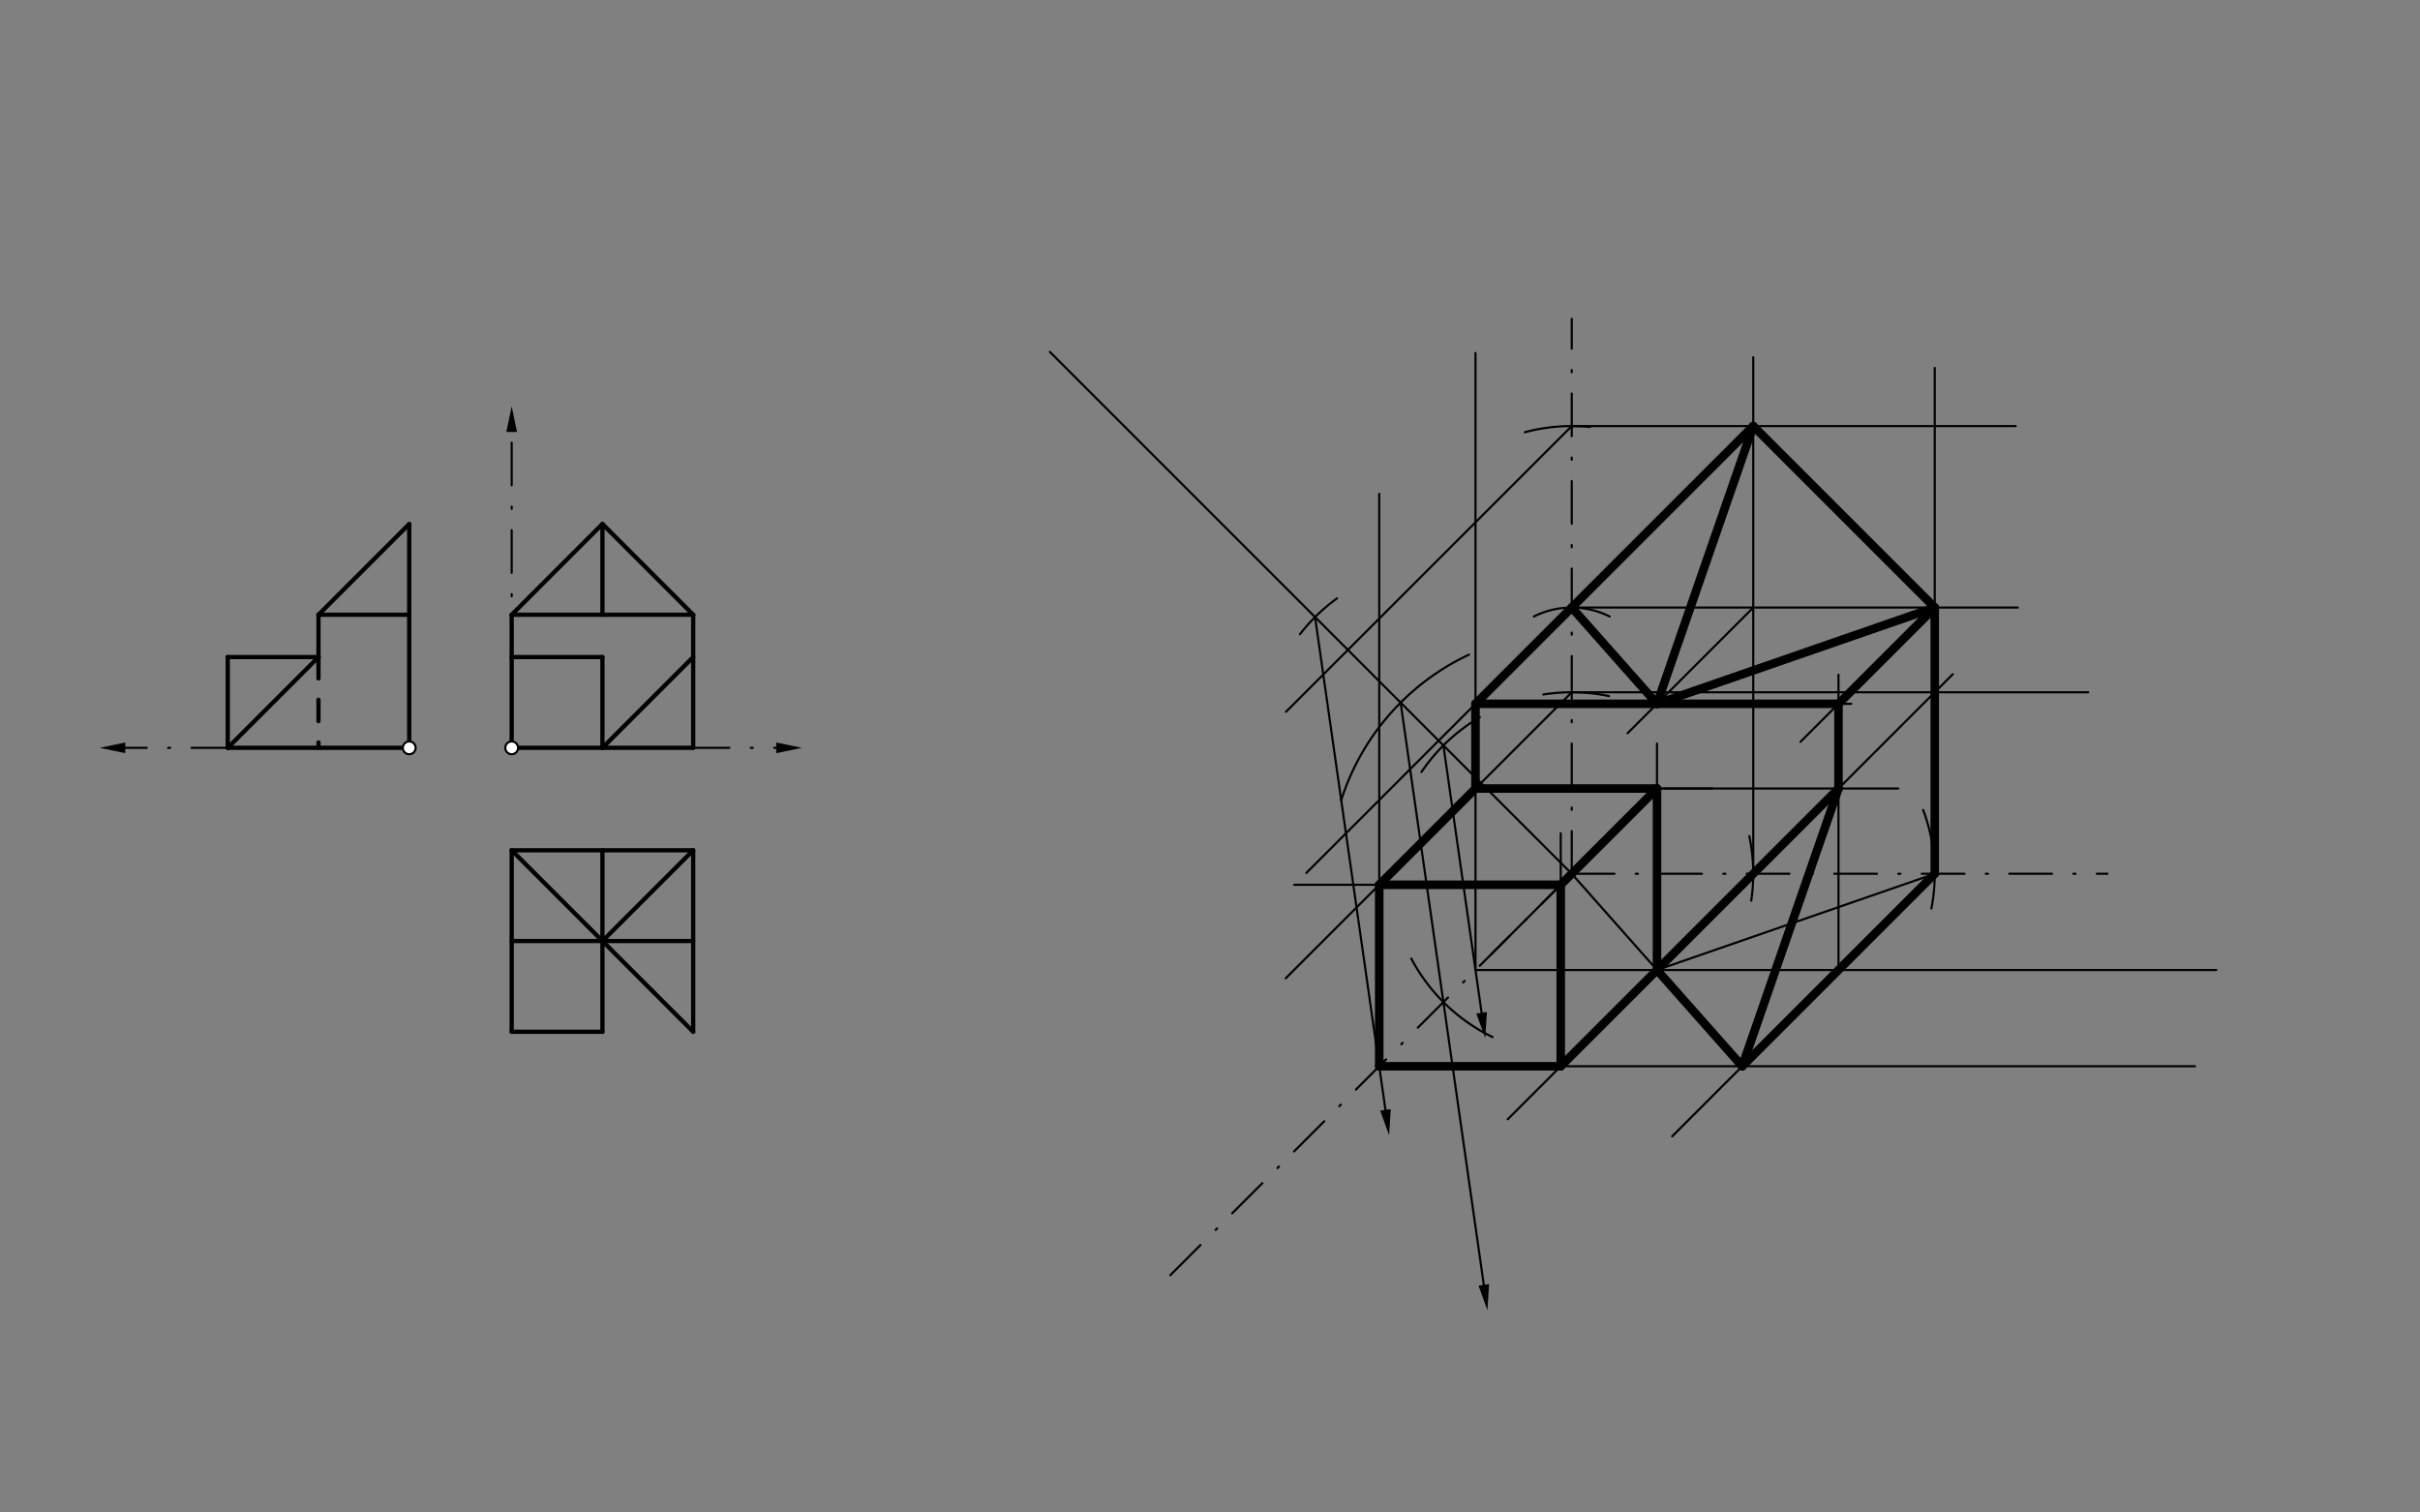 <svg xmlns="http://www.w3.org/2000/svg" class="svg--1it" height="100%" preserveAspectRatio="xMidYMid meet" viewBox="0 0 1133.858 708.661" width="100%"><rect x="0" y="0" width="1133.858" height="708.661" fill="#808080" stroke="none"/><defs><marker id="marker-arrow" markerHeight="16" markerUnits="userSpaceOnUse" markerWidth="24" orient="auto-start-reverse" refX="24" refY="4" viewBox="0 0 24 8"><path d="M 0 0 L 24 4 L 0 8 z" stroke="inherit"></path></marker></defs><g class="aux-layer--1FB"></g><g class="main-layer--3Vd"><g class="element--2qn"><line stroke="#000000" stroke-dasharray="none" stroke-linecap="round" stroke-width="2" x1="106.703" x2="149.223" y1="307.871" y2="307.871"></line></g><g class="element--2qn"><line stroke="#000000" stroke-dasharray="none" stroke-linecap="round" stroke-width="2" x1="149.223" x2="106.703" y1="307.871" y2="350.391"></line></g><g class="element--2qn"><line stroke="#000000" stroke-dasharray="none" stroke-linecap="round" stroke-width="2" x1="106.703" x2="106.703" y1="350.391" y2="307.871"></line></g><g class="element--2qn"><line stroke="#000000" stroke-dasharray="none" stroke-linecap="round" stroke-width="2" x1="106.703" x2="191.742" y1="350.391" y2="350.391"></line></g><g class="element--2qn"><line stroke="#000000" stroke-dasharray="none" stroke-linecap="round" stroke-width="2" x1="191.742" x2="191.742" y1="350.391" y2="288.028"></line></g><g class="element--2qn"><line stroke="#000000" stroke-dasharray="none" stroke-linecap="round" stroke-width="2" x1="191.742" x2="149.223" y1="288.028" y2="288.028"></line></g><g class="element--2qn"><line stroke="#000000" stroke-dasharray="none" stroke-linecap="round" stroke-width="2" x1="149.223" x2="149.223" y1="288.028" y2="307.871"></line></g><g class="element--2qn"><line stroke="#000000" stroke-dasharray="none" stroke-linecap="round" stroke-width="2" x1="149.223" x2="191.742" y1="288.028" y2="245.509"></line></g><g class="element--2qn"><line stroke="#000000" stroke-dasharray="none" stroke-linecap="round" stroke-width="2" x1="191.742" x2="191.742" y1="245.509" y2="288.028"></line></g><g class="element--2qn"><line stroke="#000000" stroke-dasharray="10" stroke-linecap="round" stroke-width="2" x1="149.223" x2="149.223" y1="307.871" y2="350.391"></line></g><g class="element--2qn"><line stroke="#000000" stroke-dasharray="none" stroke-linecap="round" stroke-width="2" x1="239.742" x2="282.262" y1="307.871" y2="307.871"></line></g><g class="element--2qn"><line stroke="#000000" stroke-dasharray="none" stroke-linecap="round" stroke-width="2" x1="282.262" x2="282.262" y1="307.871" y2="350.391"></line></g><g class="element--2qn"><line stroke="#000000" stroke-dasharray="none" stroke-linecap="round" stroke-width="2" x1="239.742" x2="239.742" y1="307.871" y2="350.391"></line></g><g class="element--2qn"><line stroke="#000000" stroke-dasharray="none" stroke-linecap="round" stroke-width="2" x1="239.742" x2="282.262" y1="350.391" y2="350.391"></line></g><g class="element--2qn"><line stroke="#000000" stroke-dasharray="none" stroke-linecap="round" stroke-width="2" x1="282.262" x2="324.782" y1="350.391" y2="307.871"></line></g><g class="element--2qn"><line stroke="#000000" stroke-dasharray="none" stroke-linecap="round" stroke-width="2" x1="324.782" x2="324.782" y1="288.028" y2="350.391"></line></g><g class="element--2qn"><line stroke="#000000" stroke-dasharray="none" stroke-linecap="round" stroke-width="2" x1="324.782" x2="282.262" y1="350.391" y2="350.391"></line></g><g class="element--2qn"><line stroke="#000000" stroke-dasharray="none" stroke-linecap="round" stroke-width="2" x1="324.782" x2="239.742" y1="288.028" y2="288.028"></line></g><g class="element--2qn"><line stroke="#000000" stroke-dasharray="none" stroke-linecap="round" stroke-width="2" x1="239.742" x2="239.742" y1="307.871" y2="288.028"></line></g><g class="element--2qn"><line stroke="#000000" stroke-dasharray="none" stroke-linecap="round" stroke-width="2" x1="282.262" x2="282.262" y1="288.028" y2="245.509"></line></g><g class="element--2qn"><line stroke="#000000" stroke-dasharray="none" stroke-linecap="round" stroke-width="2" x1="282.262" x2="239.742" y1="245.509" y2="288.028"></line></g><g class="element--2qn"><line stroke="#000000" stroke-dasharray="none" stroke-linecap="round" stroke-width="2" x1="282.262" x2="324.782" y1="245.509" y2="288.028"></line></g><g class="element--2qn"><line stroke="#000000" stroke-dasharray="none" stroke-linecap="round" stroke-width="2" x1="239.742" x2="324.782" y1="398.391" y2="398.391"></line></g><g class="element--2qn"><line stroke="#000000" stroke-dasharray="none" stroke-linecap="round" stroke-width="2" x1="324.782" x2="324.782" y1="398.391" y2="483.43"></line></g><g class="element--2qn"><line stroke="#000000" stroke-dasharray="none" stroke-linecap="round" stroke-width="2" x1="324.782" x2="282.262" y1="483.43" y2="440.91"></line></g><g class="element--2qn"><line stroke="#000000" stroke-dasharray="none" stroke-linecap="round" stroke-width="2" x1="282.262" x2="324.782" y1="440.91" y2="440.91"></line></g><g class="element--2qn"><line stroke="#000000" stroke-dasharray="none" stroke-linecap="round" stroke-width="2" x1="282.262" x2="282.262" y1="440.91" y2="398.391"></line></g><g class="element--2qn"><line stroke="#000000" stroke-dasharray="none" stroke-linecap="round" stroke-width="2" x1="239.742" x2="282.262" y1="398.391" y2="440.91"></line></g><g class="element--2qn"><line stroke="#000000" stroke-dasharray="none" stroke-linecap="round" stroke-width="2" x1="282.262" x2="324.782" y1="440.91" y2="398.391"></line></g><g class="element--2qn"><line stroke="#000000" stroke-dasharray="none" stroke-linecap="round" stroke-width="2" x1="239.742" x2="239.742" y1="398.391" y2="483.43"></line></g><g class="element--2qn"><line stroke="#000000" stroke-dasharray="none" stroke-linecap="round" stroke-width="2" x1="239.742" x2="282.262" y1="483.43" y2="483.43"></line></g><g class="element--2qn"><line stroke="#000000" stroke-dasharray="none" stroke-linecap="round" stroke-width="2" x1="282.262" x2="282.262" y1="483.43" y2="440.91"></line></g><g class="element--2qn"><line stroke="#000000" stroke-dasharray="none" stroke-linecap="round" stroke-width="2" x1="282.262" x2="239.742" y1="440.91" y2="440.91"></line></g><g class="element--2qn"><line stroke="#000000" stroke-dasharray="20, 10, 1, 10" stroke-linecap="round" stroke-width="1" x1="239.742" x2="363.703" y1="350.391" y2="350.391"></line><path d="M375.703,350.391 l12,2.5 l0,-5 z" fill="#000000" stroke="#000000" stroke-width="0" transform="rotate(180, 375.703, 350.391)"></path></g><g class="element--2qn"><line stroke="#000000" stroke-dasharray="20, 10, 1, 10" stroke-linecap="round" stroke-width="1" x1="239.742" x2="239.742" y1="350.391" y2="202.391"></line><path d="M239.742,190.391 l12,2.5 l0,-5 z" fill="#000000" stroke="#000000" stroke-width="0" transform="rotate(90, 239.742, 190.391)"></path></g><g class="element--2qn"><line stroke="#000000" stroke-dasharray="20, 10, 1, 10" stroke-linecap="round" stroke-width="1" x1="191.742" x2="58.703" y1="350.391" y2="350.391"></line><path d="M46.703,350.391 l12,2.5 l0,-5 z" fill="#000000" stroke="#000000" stroke-width="0" transform="rotate(0, 46.703, 350.391)"></path></g><g class="element--2qn"><line stroke="#000000" stroke-dasharray="20, 10, 1, 10" stroke-linecap="round" stroke-width="1" x1="736.422" x2="987.422" y1="409.391" y2="409.391"></line></g><g class="element--2qn"><line stroke="#000000" stroke-dasharray="20, 10, 1, 10" stroke-linecap="round" stroke-width="1" x1="736.422" x2="543.422" y1="409.391" y2="602.391"></line></g><g class="element--2qn"><line stroke="#000000" stroke-dasharray="20, 10, 1, 10" stroke-linecap="round" stroke-width="1" x1="736.422" x2="736.422" y1="409.391" y2="149.391"></line></g><g class="element--2qn"><line stroke="#000000" stroke-dasharray="none" stroke-linecap="round" stroke-width="1" x1="736.422" x2="491.922" y1="409.391" y2="164.891"></line></g><g class="element--2qn"><path d="M 628.374 375.012 A 113.386 113.386 0 0 1 688.297 306.724" fill="none" stroke="#000000" stroke-dasharray="none" stroke-linecap="round" stroke-width="1"></path></g><g class="element--2qn"><path d="M 699.321 485.91 A 85.039 85.039 0 0 1 661.239 449.13" fill="none" stroke="#000000" stroke-dasharray="none" stroke-linecap="round" stroke-width="1"></path></g><g class="element--2qn"><line stroke="#000000" stroke-dasharray="none" stroke-linecap="round" stroke-width="1" x1="656.246" x2="695.217" y1="329.215" y2="602.012"></line><path d="M696.914,613.892 l12,2.5 l0,-5 z" fill="#000000" stroke="#000000" stroke-width="0" transform="rotate(261.87, 696.914, 613.892)"></path></g><g class="element--2qn"><path d="M 819.62 391.791 A 85.039 85.039 0 0 1 820.52 422.005" fill="none" stroke="#000000" stroke-dasharray="none" stroke-linecap="round" stroke-width="1"></path></g><g class="element--2qn"><path d="M 901.081 379.518 A 85.039 85.039 0 0 1 904.925 425.684" fill="none" stroke="#000000" stroke-dasharray="none" stroke-linecap="round" stroke-width="1"></path></g><g class="element--2qn"><path d="M 723.106 325.4 A 85.039 85.039 0 0 1 753.889 326.164" fill="none" stroke="#000000" stroke-dasharray="none" stroke-linecap="round" stroke-width="1"></path></g><g class="element--2qn"><path d="M 754.193 288.868 A 39.685 39.685 0 0 0 718.651 288.868" fill="none" stroke="#000000" stroke-dasharray="none" stroke-linecap="round" stroke-width="1"></path></g><g class="element--2qn"><path d="M 744.971 200.058 A 85.039 85.039 0 0 0 714.442 202.516" fill="none" stroke="#000000" stroke-dasharray="none" stroke-linecap="round" stroke-width="1"></path></g><g class="element--2qn"><path d="M 666 361.72 A 85.039 85.039 0 0 1 693.356 336.062" fill="none" stroke="#000000" stroke-dasharray="none" stroke-linecap="round" stroke-width="1"></path></g><g class="element--2qn"><path d="M 609.085 297.151 A 85.039 85.039 0 0 1 626.442 280.361" fill="none" stroke="#000000" stroke-dasharray="none" stroke-linecap="round" stroke-width="1"></path></g><g class="element--2qn"><line stroke="#000000" stroke-dasharray="none" stroke-linecap="round" stroke-width="1" x1="676.29" x2="694.185" y1="349.259" y2="474.522"></line><path d="M695.882,486.402 l12,2.5 l0,-5 z" fill="#000000" stroke="#000000" stroke-width="0" transform="rotate(261.87, 695.882, 486.402)"></path></g><g class="element--2qn"><line stroke="#000000" stroke-dasharray="none" stroke-linecap="round" stroke-width="1" x1="616.158" x2="649.143" y1="289.127" y2="520.023"></line><path d="M650.84,531.902 l12,2.5 l0,-5 z" fill="#000000" stroke="#000000" stroke-width="0" transform="rotate(261.87, 650.84, 531.902)"></path></g><g class="element--2qn"><line stroke="#000000" stroke-dasharray="none" stroke-linecap="round" stroke-width="1" x1="691.323" x2="1038.422" y1="454.49" y2="454.49"></line></g><g class="element--2qn"><line stroke="#000000" stroke-dasharray="none" stroke-linecap="round" stroke-width="1" x1="646.224" x2="1028.422" y1="499.588" y2="499.588"></line></g><g class="element--2qn"><line stroke="#000000" stroke-dasharray="none" stroke-linecap="round" stroke-width="1" x1="691.323" x2="691.323" y1="454.49" y2="165.391"></line></g><g class="element--2qn"><line stroke="#000000" stroke-dasharray="none" stroke-linecap="round" stroke-width="1" x1="646.224" x2="646.224" y1="499.588" y2="231.391"></line></g><g class="element--2qn"><line stroke="#000000" stroke-dasharray="none" stroke-linecap="round" stroke-width="1" x1="736.422" x2="602.54" y1="199.627" y2="333.509"></line></g><g class="element--2qn"><line stroke="#000000" stroke-dasharray="none" stroke-linecap="round" stroke-width="1" x1="736.422" x2="612.06" y1="284.666" y2="409.028"></line></g><g class="element--2qn"><line stroke="#000000" stroke-dasharray="none" stroke-linecap="round" stroke-width="1" x1="736.422" x2="602.402" y1="324.351" y2="458.371"></line></g><g class="element--2qn"><line stroke="#000000" stroke-dasharray="none" stroke-linecap="round" stroke-width="1" x1="736.422" x2="978.422" y1="324.351" y2="324.351"></line></g><g class="element--2qn"><line stroke="#000000" stroke-dasharray="none" stroke-linecap="round" stroke-width="1" x1="736.422" x2="945.422" y1="284.666" y2="284.666"></line></g><g class="element--2qn"><line stroke="#000000" stroke-dasharray="none" stroke-linecap="round" stroke-width="1" x1="736.422" x2="944.422" y1="199.627" y2="199.627"></line></g><g class="element--2qn"><line stroke="#000000" stroke-dasharray="none" stroke-linecap="round" stroke-width="1" x1="906.501" x2="906.501" y1="409.391" y2="172.391"></line></g><g class="element--2qn"><line stroke="#000000" stroke-dasharray="none" stroke-linecap="round" stroke-width="1" x1="821.461" x2="821.461" y1="409.391" y2="167.391"></line></g><g class="element--2qn"><line stroke="#000000" stroke-dasharray="none" stroke-linecap="round" stroke-width="1" x1="821.461" x2="706.442" y1="409.391" y2="524.41"></line></g><g class="element--2qn"><line stroke="#000000" stroke-dasharray="none" stroke-linecap="round" stroke-width="1" x1="906.501" x2="783.461" y1="409.391" y2="532.43"></line></g><g class="element--2qn"><line stroke="#000000" stroke-dasharray="none" stroke-linecap="round" stroke-width="1" x1="816.303" x2="776.362" y1="499.588" y2="454.49"></line></g><g class="element--2qn"><line stroke="#000000" stroke-dasharray="none" stroke-linecap="round" stroke-width="1" x1="776.362" x2="906.501" y1="454.49" y2="409.391"></line></g><g class="element--2qn"><line stroke="#000000" stroke-dasharray="none" stroke-linecap="round" stroke-width="1" x1="776.362" x2="736.422" y1="454.49" y2="409.391"></line></g><g class="element--2qn"><line stroke="#000000" stroke-dasharray="none" stroke-linecap="round" stroke-width="1" x1="691.323" x2="802.422" y1="369.45" y2="369.45"></line></g><g class="element--2qn"><line stroke="#000000" stroke-dasharray="none" stroke-linecap="round" stroke-width="1" x1="776.362" x2="776.362" y1="454.49" y2="348.391"></line></g><g class="element--2qn"><line stroke="#000000" stroke-dasharray="none" stroke-linecap="round" stroke-width="1" x1="776.362" x2="698.622" y1="369.45" y2="447.19"></line></g><g class="element--2qn"><line stroke="#000000" stroke-dasharray="none" stroke-linecap="round" stroke-width="1" x1="731.263" x2="731.263" y1="499.588" y2="390.391"></line></g><g class="element--2qn"><line stroke="#000000" stroke-dasharray="none" stroke-linecap="round" stroke-width="1" x1="731.263" x2="606.422" y1="414.549" y2="414.549"></line></g><g class="element--2qn"><line stroke="#000000" stroke-dasharray="none" stroke-linecap="round" stroke-width="1" x1="776.362" x2="889.422" y1="369.45" y2="369.45"></line></g><g class="element--2qn"><line stroke="#000000" stroke-dasharray="none" stroke-linecap="round" stroke-width="1" x1="861.402" x2="861.402" y1="454.49" y2="354.391"></line></g><g class="element--2qn"><line stroke="#000000" stroke-dasharray="none" stroke-linecap="round" stroke-width="1" x1="861.402" x2="914.942" y1="369.45" y2="315.91"></line></g><g class="element--2qn"><line stroke="#000000" stroke-dasharray="none" stroke-linecap="round" stroke-width="1" x1="861.402" x2="776.362" y1="369.45" y2="454.49"></line></g><g class="element--2qn"><line stroke="#000000" stroke-dasharray="none" stroke-linecap="round" stroke-width="1" x1="861.402" x2="816.303" y1="369.45" y2="499.588"></line></g><g class="element--2qn"><line stroke="#000000" stroke-dasharray="none" stroke-linecap="round" stroke-width="1" x1="691.323" x2="867.422" y1="329.765" y2="329.765"></line></g><g class="element--2qn"><line stroke="#000000" stroke-dasharray="none" stroke-linecap="round" stroke-width="1" x1="906.501" x2="843.599" y1="284.666" y2="347.568"></line></g><g class="element--2qn"><line stroke="#000000" stroke-dasharray="none" stroke-linecap="round" stroke-width="1" x1="861.402" x2="861.402" y1="369.45" y2="316.117"></line></g><g class="element--2qn"><line stroke="#000000" stroke-dasharray="none" stroke-linecap="round" stroke-width="1" x1="821.461" x2="762.579" y1="284.666" y2="343.548"></line></g><g class="element--2qn"><line stroke="#000000" stroke-dasharray="none" stroke-linecap="round" stroke-width="1" x1="776.362" x2="821.461" y1="329.765" y2="199.627"></line></g><g class="element--2qn"><line stroke="#000000" stroke-dasharray="none" stroke-linecap="round" stroke-width="1" x1="821.461" x2="906.501" y1="199.627" y2="284.666"></line></g><g class="element--2qn"><line stroke="#000000" stroke-dasharray="none" stroke-linecap="round" stroke-width="1" x1="906.501" x2="776.362" y1="284.666" y2="329.765"></line></g><g class="element--2qn"><line stroke="#000000" stroke-dasharray="none" stroke-linecap="round" stroke-width="1" x1="776.362" x2="736.422" y1="329.765" y2="284.666"></line></g><g class="element--2qn"><line stroke="#000000" stroke-dasharray="none" stroke-linecap="round" stroke-width="1" x1="736.422" x2="821.461" y1="284.666" y2="199.627"></line></g><g class="element--2qn"><line stroke="#000000" stroke-dasharray="none" stroke-linecap="round" stroke-width="4" x1="646.224" x2="646.224" y1="414.549" y2="499.588"></line></g><g class="element--2qn"><line stroke="#000000" stroke-dasharray="none" stroke-linecap="round" stroke-width="4" x1="646.224" x2="731.263" y1="499.588" y2="499.588"></line></g><g class="element--2qn"><line stroke="#000000" stroke-dasharray="none" stroke-linecap="round" stroke-width="4" x1="731.263" x2="731.263" y1="499.588" y2="414.549"></line></g><g class="element--2qn"><line stroke="#000000" stroke-dasharray="none" stroke-linecap="round" stroke-width="4" x1="731.263" x2="646.224" y1="414.549" y2="414.549"></line></g><g class="element--2qn"><line stroke="#000000" stroke-dasharray="none" stroke-linecap="round" stroke-width="4" x1="646.224" x2="691.323" y1="414.549" y2="369.45"></line></g><g class="element--2qn"><line stroke="#000000" stroke-dasharray="none" stroke-linecap="round" stroke-width="4" x1="691.323" x2="776.362" y1="369.45" y2="369.45"></line></g><g class="element--2qn"><line stroke="#000000" stroke-dasharray="none" stroke-linecap="round" stroke-width="4" x1="776.362" x2="731.263" y1="369.45" y2="414.549"></line></g><g class="element--2qn"><line stroke="#000000" stroke-dasharray="none" stroke-linecap="round" stroke-width="4" x1="776.362" x2="776.362" y1="369.45" y2="454.49"></line></g><g class="element--2qn"><line stroke="#000000" stroke-dasharray="none" stroke-linecap="round" stroke-width="4" x1="776.362" x2="816.303" y1="454.49" y2="499.588"></line></g><g class="element--2qn"><line stroke="#000000" stroke-dasharray="none" stroke-linecap="round" stroke-width="4" x1="776.362" x2="731.263" y1="454.49" y2="499.588"></line></g><g class="element--2qn"><line stroke="#000000" stroke-dasharray="none" stroke-linecap="round" stroke-width="4" x1="776.362" x2="861.402" y1="454.49" y2="369.45"></line></g><g class="element--2qn"><line stroke="#000000" stroke-dasharray="none" stroke-linecap="round" stroke-width="4" x1="816.303" x2="861.402" y1="499.588" y2="369.45"></line></g><g class="element--2qn"><line stroke="#000000" stroke-dasharray="none" stroke-linecap="round" stroke-width="4" x1="861.402" x2="861.402" y1="369.45" y2="329.765"></line></g><g class="element--2qn"><line stroke="#000000" stroke-dasharray="none" stroke-linecap="round" stroke-width="4" x1="861.402" x2="906.501" y1="329.765" y2="284.666"></line></g><g class="element--2qn"><line stroke="#000000" stroke-dasharray="none" stroke-linecap="round" stroke-width="4" x1="906.501" x2="906.501" y1="284.666" y2="409.391"></line></g><g class="element--2qn"><line stroke="#000000" stroke-dasharray="none" stroke-linecap="round" stroke-width="4" x1="906.501" x2="816.303" y1="409.391" y2="499.588"></line></g><g class="element--2qn"><line stroke="#000000" stroke-dasharray="none" stroke-linecap="round" stroke-width="4" x1="861.402" x2="691.323" y1="329.765" y2="329.765"></line></g><g class="element--2qn"><line stroke="#000000" stroke-dasharray="none" stroke-linecap="round" stroke-width="4" x1="691.323" x2="691.323" y1="329.765" y2="369.45"></line></g><g class="element--2qn"><line stroke="#000000" stroke-dasharray="none" stroke-linecap="round" stroke-width="4" x1="691.323" x2="736.422" y1="329.765" y2="284.666"></line></g><g class="element--2qn"><line stroke="#000000" stroke-dasharray="none" stroke-linecap="round" stroke-width="4" x1="736.422" x2="776.362" y1="284.666" y2="329.765"></line></g><g class="element--2qn"><line stroke="#000000" stroke-dasharray="none" stroke-linecap="round" stroke-width="4" x1="776.362" x2="821.461" y1="329.765" y2="199.627"></line></g><g class="element--2qn"><line stroke="#000000" stroke-dasharray="none" stroke-linecap="round" stroke-width="4" x1="821.461" x2="736.422" y1="199.627" y2="284.666"></line></g><g class="element--2qn"><line stroke="#000000" stroke-dasharray="none" stroke-linecap="round" stroke-width="4" x1="821.461" x2="906.501" y1="199.627" y2="284.666"></line></g><g class="element--2qn"><line stroke="#000000" stroke-dasharray="none" stroke-linecap="round" stroke-width="4" x1="906.501" x2="776.362" y1="284.666" y2="329.765"></line></g><g class="element--2qn"><circle cx="191.742" cy="350.391" r="3" stroke="#000000" stroke-width="1" fill="#ffffff"></circle>}</g><g class="element--2qn"><circle cx="239.742" cy="350.391" r="3" stroke="#000000" stroke-width="1" fill="#ffffff"></circle>}</g></g><g class="snaps-layer--2PT"></g><g class="temp-layer--rAP"></g></svg>